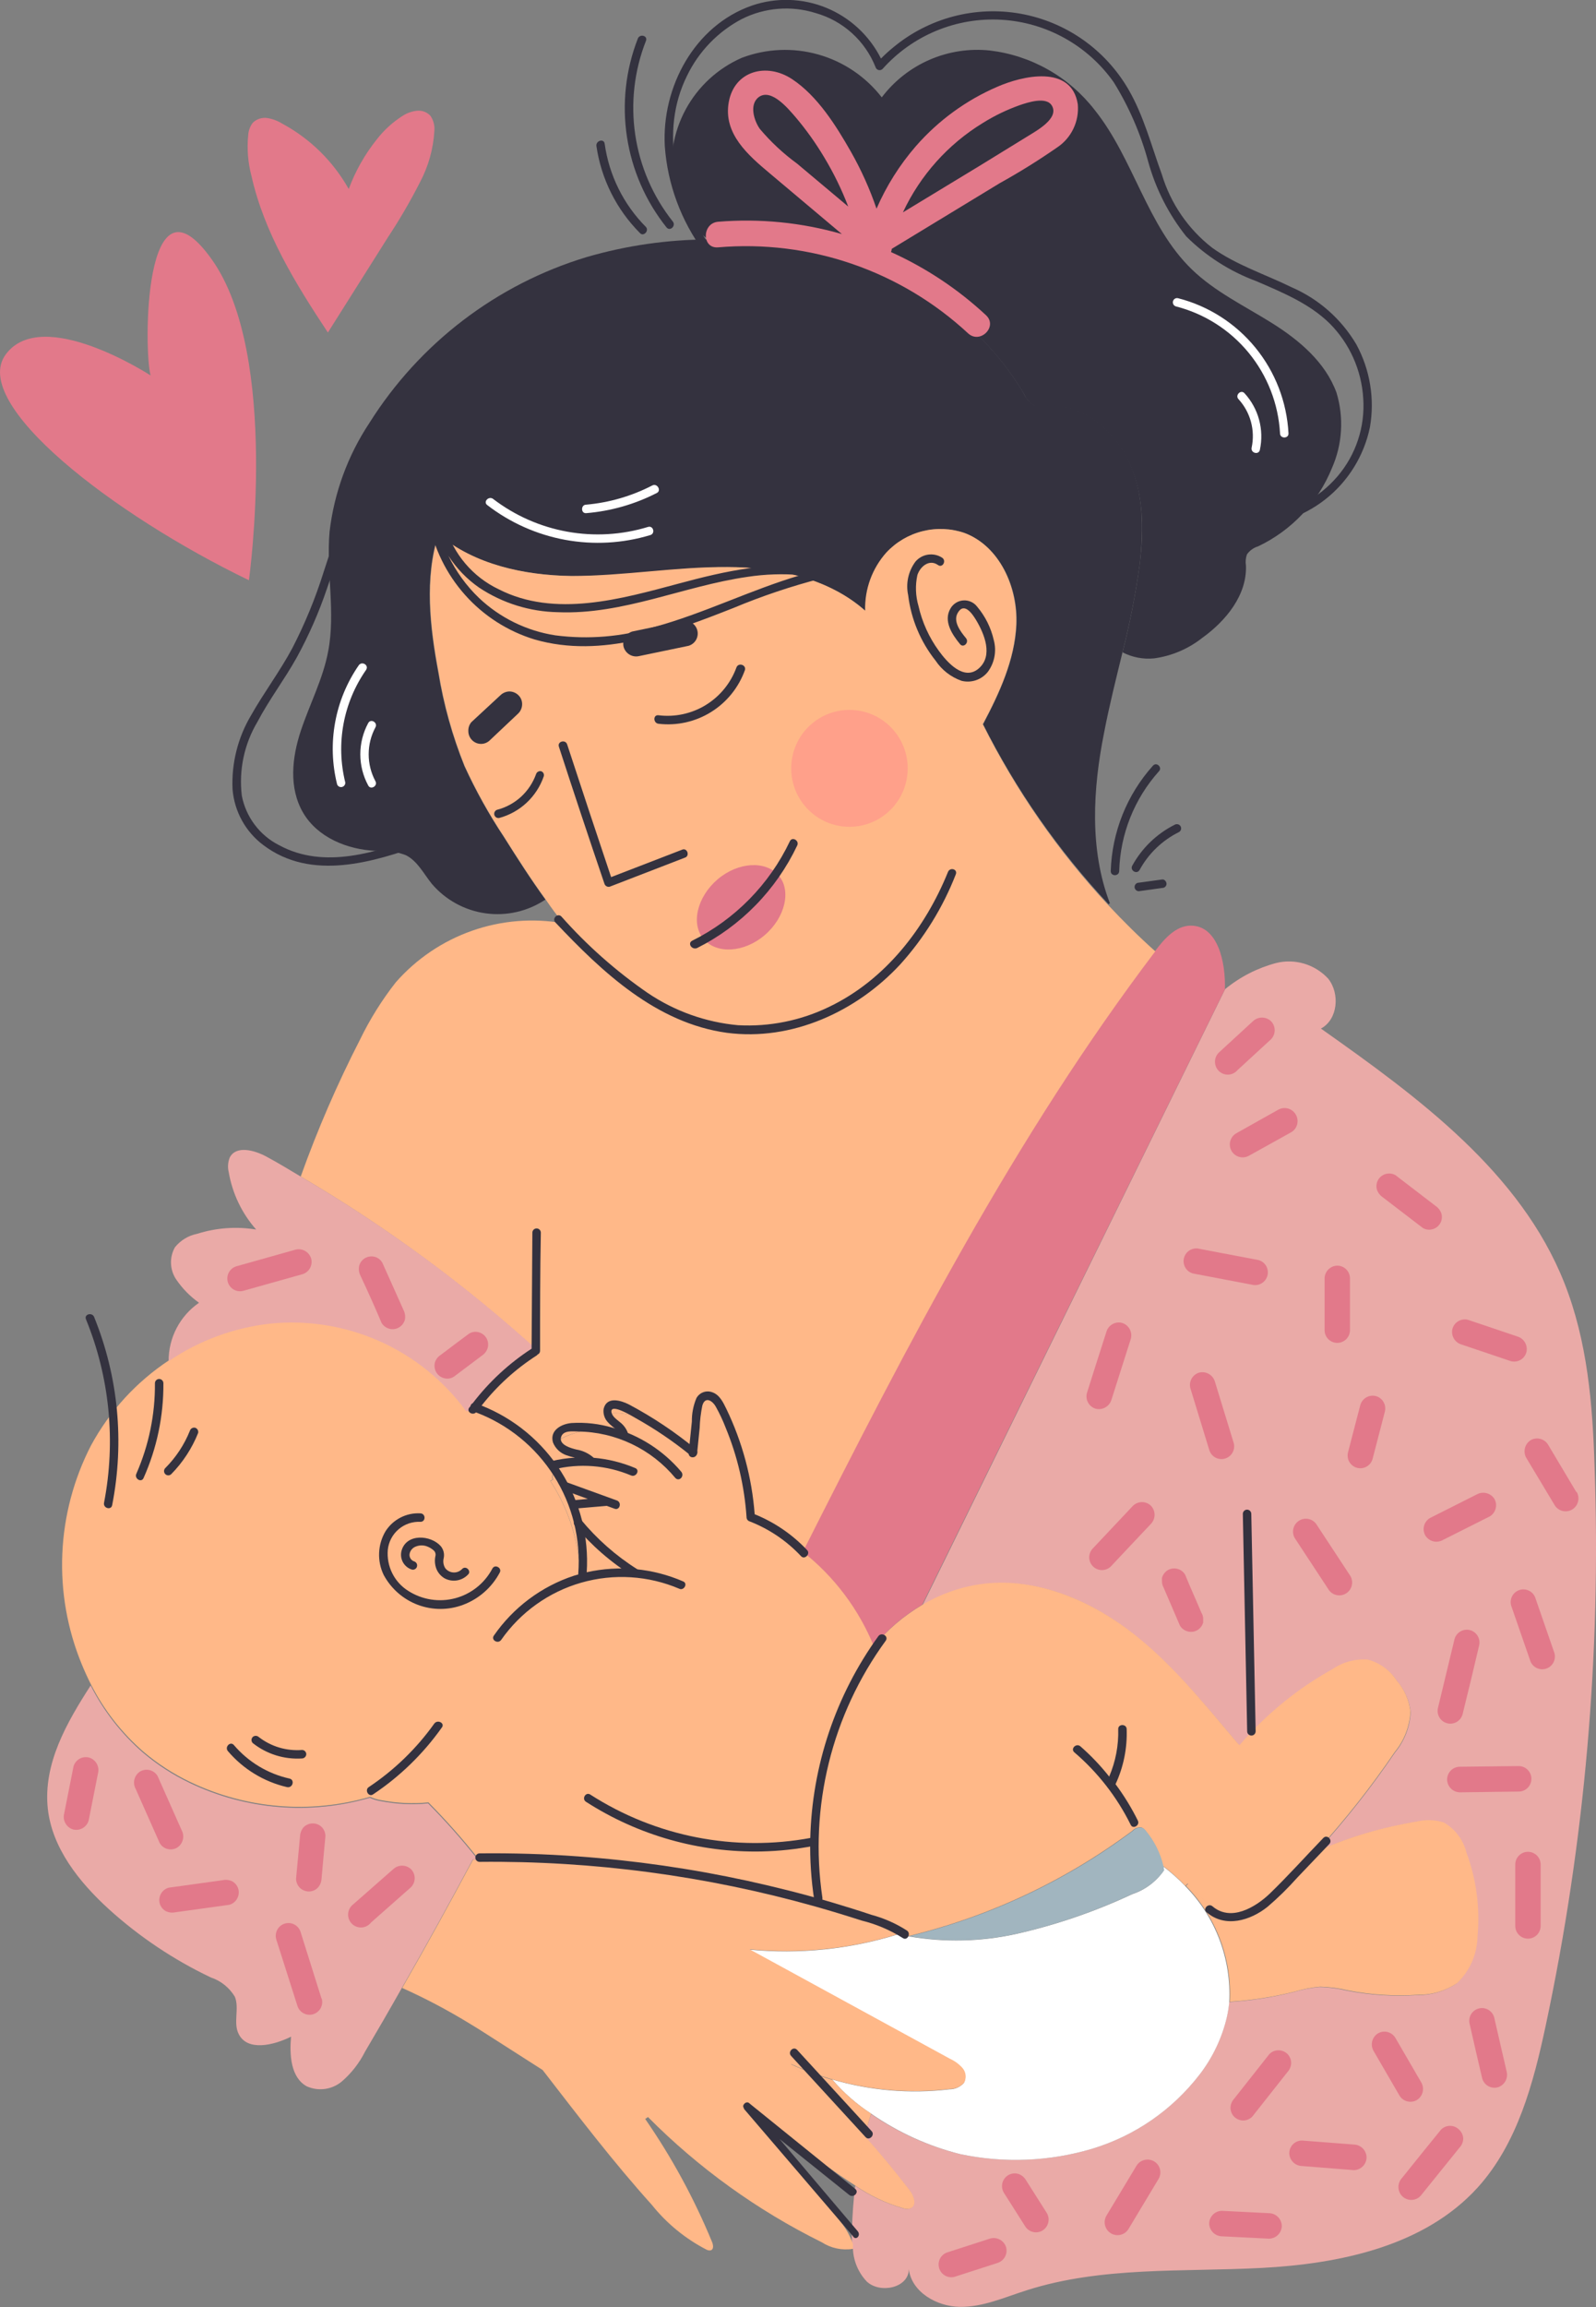 <?xml version="1.0" encoding="UTF-8"?> <svg xmlns="http://www.w3.org/2000/svg" width="117" height="169" viewBox="0 0 117 169" fill="none"><rect x="0" y="0" width="117" height="169" fill="#808080" stroke="none"/> <g clip-path="url(#clip0_225_575)"> <path d="M116.894 107.418C117.385 121.16 116.184 134.911 113.318 148.358C112.411 152.608 111.244 157.013 108.329 160.239C104.435 164.529 98.254 165.831 92.473 166.134C86.693 166.437 80.765 166.011 75.262 167.772C73.629 168.288 72.053 169.008 70.363 168.984C68.673 168.959 66.828 167.903 66.624 166.224C66.624 167.583 64.542 168.05 63.546 167.133C62.914 166.469 62.551 165.594 62.525 164.677C62.525 164.57 62.525 164.456 62.46 164.357C62.44 164.003 62.44 163.647 62.46 163.293C62.485 162.231 62.564 161.17 62.697 160.116C63.759 160.844 64.93 161.397 66.167 161.754C66.358 161.829 66.571 161.829 66.763 161.754C67.212 161.516 66.959 160.828 66.648 160.427C65.609 159.073 64.52 157.763 63.383 156.497C63.529 155.94 63.685 155.383 63.864 154.859C65.848 156.225 68.06 157.221 70.396 157.799C73.596 158.473 76.912 158.337 80.047 157.406C83.182 156.46 85.943 154.553 87.942 151.953C88.883 150.729 89.556 149.32 89.918 147.818C90.008 147.435 90.071 147.047 90.106 146.655C91.722 146.554 93.327 146.305 94.898 145.91C95.496 145.727 96.112 145.609 96.735 145.558C97.423 145.574 98.108 145.665 98.776 145.828C100.476 146.155 102.21 146.262 103.937 146.147C104.949 146.157 105.94 145.857 106.778 145.288C107.236 144.847 107.603 144.32 107.858 143.737C108.113 143.154 108.251 142.526 108.264 141.89C108.461 139.794 108.182 137.68 107.447 135.708C107.334 135.255 107.131 134.829 106.85 134.457C106.57 134.084 106.218 133.771 105.814 133.538C105.161 133.328 104.463 133.305 103.798 133.472C101.304 133.881 98.871 134.602 96.556 135.618C98.63 133.341 100.54 130.92 102.271 128.371C102.956 127.539 103.357 126.509 103.414 125.432C103.324 124.594 102.979 123.805 102.426 123.172C101.931 122.399 101.164 121.841 100.279 121.608C99.368 121.545 98.462 121.79 97.707 122.304C95.123 123.739 92.814 125.624 90.889 127.872C90.817 127.808 90.749 127.739 90.685 127.667C88.187 124.719 85.737 121.673 82.643 119.364C79.549 117.055 75.687 115.516 71.866 116.089C70.365 116.311 68.923 116.826 67.62 117.604L89.812 72.456C90.904 71.563 92.173 70.912 93.535 70.548C94.216 70.376 94.931 70.391 95.605 70.591C96.278 70.791 96.886 71.169 97.364 71.686C98.246 72.783 98.074 74.691 96.833 75.346C103.969 80.381 111.464 85.859 114.681 93.982C116.371 98.256 116.755 102.857 116.894 107.418Z" fill="#EAAAA7"></path> <path d="M107.496 135.683C108.231 137.655 108.51 139.769 108.313 141.865C108.3 142.502 108.162 143.129 107.907 143.713C107.652 144.296 107.285 144.823 106.827 145.263C105.989 145.833 104.998 146.132 103.985 146.123C102.259 146.238 100.525 146.13 98.825 145.803C98.157 145.64 97.472 145.55 96.784 145.533C96.161 145.585 95.545 145.703 94.947 145.885C93.376 146.28 91.771 146.53 90.154 146.63C90.235 145.07 89.99 143.51 89.436 142.05C88.882 140.589 88.031 139.26 86.938 138.148L87.117 137.984C87.621 138.609 88.209 139.16 88.865 139.622C89.254 139.896 89.697 140.085 90.164 140.175C90.631 140.266 91.112 140.255 91.575 140.146C92.292 139.873 92.933 139.432 93.445 138.86C94.534 137.812 95.581 136.72 96.588 135.585C98.904 134.569 101.337 133.849 103.83 133.44C104.496 133.272 105.194 133.295 105.847 133.505C106.254 133.738 106.61 134.051 106.893 134.425C107.177 134.8 107.382 135.227 107.496 135.683Z" fill="#FFB888"></path> <path d="M59.757 133.169C59.795 132.213 59.883 131.259 60.019 130.312C60.417 126.998 61.654 123.841 63.611 121.141C63.75 120.953 63.889 120.781 64.036 120.609C65.041 119.395 66.248 118.365 67.604 117.563C68.907 116.785 70.349 116.27 71.849 116.048C75.67 115.5 79.54 117.039 82.627 119.323C85.713 121.608 88.171 124.678 90.669 127.626C90.733 127.698 90.801 127.767 90.873 127.831C92.798 125.584 95.106 123.698 97.691 122.263C98.446 121.749 99.352 121.504 100.262 121.567C101.148 121.8 101.914 122.358 102.41 123.131C102.963 123.764 103.308 124.553 103.398 125.391C103.34 126.468 102.94 127.498 102.255 128.33C100.523 130.879 98.614 133.3 96.539 135.577C95.538 136.701 94.49 137.793 93.396 138.852C92.884 139.424 92.243 139.865 91.526 140.137C91.063 140.247 90.582 140.257 90.115 140.167C89.647 140.077 89.205 139.888 88.816 139.613C88.16 139.151 87.572 138.6 87.068 137.976L86.889 138.139C86.384 137.611 85.838 137.123 85.256 136.682C85.034 135.734 84.595 134.851 83.974 134.103C83.901 134 83.802 133.918 83.688 133.865C83.567 133.846 83.444 133.857 83.329 133.897C83.213 133.937 83.11 134.005 83.027 134.095C78.134 137.751 72.555 140.378 66.624 141.816L65.905 141.66C66.036 141.603 66.175 141.513 66.159 141.382C66.142 141.251 65.987 141.177 65.865 141.128C63.889 140.473 61.905 139.875 59.896 139.351C59.716 137.296 59.669 135.231 59.757 133.169Z" fill="#FFB888"></path> <path d="M97.976 28.764C98.529 30.587 98.41 32.549 97.641 34.291C96.614 36.813 94.683 38.857 92.228 40.023C91.898 40.121 91.61 40.329 91.412 40.612C91.318 40.875 91.293 41.156 91.338 41.431C91.42 43.593 89.869 45.484 88.121 46.737C87.103 47.537 85.892 48.051 84.611 48.227C83.811 48.308 83.006 48.154 82.292 47.785C82.829 45.665 83.248 43.516 83.549 41.349C83.859 38.795 83.851 36.109 82.733 33.784C81.614 31.458 79.312 29.575 76.748 29.747C76.46 29.809 76.162 29.809 75.874 29.747C75.508 29.544 75.221 29.224 75.058 28.838C72.737 24.983 69.283 21.943 65.171 20.134C61.086 18.344 56.662 17.464 52.205 17.555H51.968C51.28 17.105 50.692 16.516 50.241 15.827C49.79 15.138 49.486 14.364 49.347 13.551C49.028 11.657 49.351 9.71 50.264 8.021C51.177 6.332 52.628 4.999 54.385 4.233C56.179 3.555 58.142 3.471 59.987 3.993C61.832 4.514 63.463 5.614 64.64 7.132C65.557 5.924 66.769 4.973 68.159 4.372C69.549 3.771 71.071 3.54 72.576 3.701C74.077 3.881 75.528 4.358 76.844 5.105C78.16 5.851 79.315 6.852 80.243 8.049C83.108 11.619 84.08 16.556 87.37 19.733C89.06 21.371 91.24 22.41 93.241 23.663C95.241 24.916 97.16 26.529 97.976 28.764Z" fill="#34323F"></path> <path d="M63.864 154.835C62.797 154.141 61.834 153.297 61.007 152.329C63.795 153.148 66.719 153.393 69.604 153.05C69.802 153.052 69.999 153.011 70.181 152.93C70.362 152.85 70.525 152.732 70.657 152.583C70.747 152.413 70.783 152.219 70.761 152.028C70.739 151.837 70.66 151.656 70.535 151.511C70.279 151.226 69.968 150.997 69.62 150.839L54.924 142.815C58.601 143.173 62.312 142.792 65.84 141.693H65.913L66.632 141.849C69.24 142.3 71.91 142.239 74.495 141.669C77.427 141.007 80.279 140.03 83.002 138.754C83.944 138.445 84.758 137.835 85.321 137.018C85.321 136.92 85.321 136.813 85.264 136.715C85.846 137.156 86.392 137.644 86.897 138.172C87.991 139.285 88.841 140.614 89.395 142.074C89.949 143.535 90.194 145.095 90.114 146.655C90.079 147.047 90.016 147.435 89.926 147.818C89.564 149.32 88.891 150.729 87.95 151.953C85.951 154.553 83.19 156.461 80.055 157.406C76.92 158.338 73.604 158.473 70.404 157.799C68.064 157.214 65.848 156.21 63.864 154.835Z" fill="white"></path> <path d="M84.692 69.647C85.354 68.771 86.195 67.813 87.289 67.805C89.281 67.805 89.861 70.482 89.795 72.48L67.604 117.555C66.248 118.357 65.041 119.387 64.036 120.601C62.927 117.88 61.136 115.494 58.835 113.674C66.518 98.452 74.397 83.223 84.692 69.647Z" fill="#E2798A"></path> <path d="M85.288 136.69C85.288 136.789 85.329 136.895 85.346 136.993C84.782 137.81 83.968 138.42 83.027 138.729C80.304 140.008 77.452 140.988 74.519 141.652C71.935 142.223 69.264 142.284 66.656 141.832C72.587 140.394 78.167 137.768 83.059 134.111C83.142 134.021 83.246 133.953 83.361 133.913C83.477 133.873 83.6 133.863 83.721 133.882C83.835 133.934 83.934 134.016 84.007 134.119C84.626 134.865 85.065 135.745 85.288 136.69Z" fill="#A1B5BF"></path> <path d="M32.128 39.139C31.099 42.348 31.499 45.91 32.128 49.259C32.509 51.608 33.15 53.906 34.039 56.112C34.865 57.916 35.832 59.651 36.929 61.303C37.909 62.859 38.905 64.415 39.983 65.897C38.694 66.759 37.135 67.117 35.6 66.904C34.066 66.692 32.662 65.923 31.654 64.742C31.05 63.989 30.593 63.056 29.736 62.638C29.034 62.378 28.285 62.272 27.54 62.327C25.449 62.237 23.269 61.336 22.216 59.527C21.163 57.717 21.4 55.498 22.053 53.533C22.706 51.568 23.686 49.718 24.061 47.695C24.608 44.837 23.906 41.865 24.159 38.959C24.492 36.11 25.491 33.38 27.074 30.992C30.748 25.145 36.405 20.827 43.003 18.832C45.922 17.983 48.945 17.548 51.985 17.539H52.221C56.678 17.448 61.102 18.328 65.187 20.118C69.284 21.926 72.725 24.956 75.042 28.797C75.204 29.183 75.492 29.504 75.858 29.706C76.146 29.768 76.444 29.768 76.732 29.706C79.287 29.534 81.631 31.409 82.741 33.734C83.851 36.06 83.835 38.746 83.557 41.3C83.257 43.467 82.837 45.615 82.3 47.736C81.818 49.709 81.32 51.683 80.937 53.681C80.12 57.775 79.851 62.221 81.361 66.159L81.271 66.241C77.593 62.309 74.494 57.87 72.07 53.058C73.278 50.757 74.388 48.35 74.519 45.771C74.642 43.02 73.294 40.039 70.722 39.048C69.734 38.711 68.669 38.665 67.656 38.918C66.642 39.17 65.723 39.711 65.007 40.473C63.959 41.644 63.401 43.175 63.448 44.747C60.77 42.373 56.916 41.562 53.34 41.546C49.511 41.546 45.698 42.242 41.909 42.201C38.374 42.144 34.741 41.349 32.128 39.139Z" fill="#34323F"></path> <path d="M40.007 65.897C38.929 64.415 37.933 62.859 36.953 61.303C35.856 59.651 34.89 57.916 34.063 56.112C33.174 53.906 32.534 51.607 32.153 49.259C31.524 45.91 31.124 42.348 32.153 39.139C34.765 41.349 38.415 42.144 41.885 42.193C45.714 42.193 49.527 41.513 53.315 41.538C56.932 41.538 60.745 42.356 63.423 44.739C63.376 43.166 63.935 41.636 64.983 40.465C65.698 39.702 66.618 39.162 67.631 38.91C68.645 38.657 69.71 38.702 70.698 39.04C73.27 39.998 74.617 43.011 74.495 45.763C74.38 48.342 73.27 50.749 72.045 53.05C74.467 57.895 77.572 62.365 81.263 66.323C82.357 67.494 83.5 68.624 84.692 69.688C74.397 83.264 66.518 98.493 58.835 113.723C57.652 112.757 56.341 111.961 54.94 111.357H54.81C54.826 110.681 54.735 110.006 54.54 109.359L53.724 106.215C53.485 104.947 53.041 103.727 52.409 102.604C52.254 102.35 52.001 102.088 51.715 102.153C51.429 102.219 51.364 102.497 51.299 102.735C50.925 103.974 50.708 105.256 50.654 106.55C49.547 105.356 48.185 104.429 46.669 103.84C46.044 103.554 45.35 103.451 44.669 103.545C44.625 103.55 44.583 103.564 44.545 103.587C44.507 103.609 44.474 103.64 44.449 103.676C44.391 103.766 44.449 103.889 44.506 103.979C44.774 104.412 45.134 104.781 45.559 105.06C44.804 104.798 44.003 104.699 43.208 104.771C42.412 104.843 41.641 105.084 40.946 105.478C40.84 105.535 40.725 105.625 40.742 105.74C40.758 105.854 40.856 105.92 40.954 105.969L42.922 106.911C42.077 106.929 41.267 107.255 40.644 107.828C40.544 107.925 40.483 108.056 40.472 108.196C40.471 108.257 40.488 108.317 40.521 108.368L40.309 108.499C40.072 108.081 39.803 107.68 39.542 107.271C38.897 106.245 38.101 105.323 37.182 104.536C36.445 103.925 35.561 103.518 34.618 103.357C35.853 101.524 37.541 100.043 39.517 99.058C34.156 94.169 28.3 89.855 22.045 86.187C23.274 82.749 24.728 79.395 26.396 76.148C27.118 74.661 27.997 73.255 29.017 71.956C30.524 70.239 32.446 68.94 34.598 68.183C36.749 67.426 39.059 67.237 41.305 67.633C40.824 67.06 40.407 66.487 40.007 65.897Z" fill="#FFB888"></path> <path d="M59.929 139.359C61.937 139.884 63.921 140.481 65.897 141.136C66.02 141.185 66.175 141.251 66.191 141.39C66.207 141.529 66.069 141.611 65.938 141.668H65.865C62.337 142.767 58.625 143.148 54.948 142.79L69.645 150.814C69.993 150.972 70.304 151.201 70.559 151.486C70.685 151.632 70.764 151.812 70.785 152.003C70.807 152.195 70.771 152.388 70.682 152.559C70.549 152.707 70.387 152.825 70.205 152.906C70.024 152.986 69.827 153.027 69.628 153.025C65.647 153.501 61.612 152.863 57.969 151.183C59.899 152.824 61.718 154.591 63.415 156.472C63.117 157.677 62.896 158.899 62.754 160.132C62.362 159.887 61.995 159.633 61.627 159.387C59.341 157.821 57.139 156.153 55.022 154.384L54.818 154.581C57.285 157.141 59.564 159.877 61.635 162.769C62.028 163.258 62.332 163.812 62.533 164.407C62.525 164.516 62.525 164.625 62.533 164.734C61.735 164.863 60.918 164.691 60.239 164.251C55.519 161.918 51.215 158.82 47.502 155.08L47.298 155.22C49.248 158.037 50.89 161.057 52.197 164.226C52.287 164.439 52.336 164.759 52.115 164.84C52.004 164.864 51.888 164.846 51.789 164.791C50.241 163.992 48.878 162.877 47.788 161.516C44.947 158.364 42.358 154.966 39.778 151.633L36.243 149.373C35.606 148.964 34.969 148.555 34.324 148.17C32.766 147.22 31.148 146.369 29.483 145.623C31.271 142.512 32.993 139.376 34.684 136.215C34.79 136.215 34.888 136.215 34.994 136.215C43.407 136.156 51.792 137.213 59.929 139.359Z" fill="#FFB888"></path> <path d="M66.673 160.427C66.983 160.828 67.236 161.516 66.787 161.754C66.596 161.829 66.383 161.829 66.191 161.754C64.955 161.397 63.783 160.844 62.721 160.116C62.863 158.883 63.084 157.661 63.383 156.456C64.542 157.755 65.639 159.079 66.673 160.427Z" fill="#FFB888"></path> <path d="M42.554 115.516C43.879 115.23 45.234 115.115 46.588 115.172C44.842 114.164 43.342 112.78 42.195 111.119C42.081 110.947 41.958 110.718 42.056 110.538C42.154 110.358 42.399 110.325 42.603 110.317L44.089 110.259L40.987 108.72C40.811 108.648 40.661 108.525 40.554 108.368C40.521 108.317 40.504 108.257 40.505 108.196C40.515 108.056 40.576 107.925 40.676 107.828C41.3 107.255 42.109 106.929 42.954 106.91L40.987 105.969C40.889 105.92 40.774 105.854 40.774 105.74C40.774 105.625 40.872 105.535 40.978 105.478C41.674 105.084 42.445 104.843 43.24 104.771C44.036 104.699 44.837 104.798 45.592 105.06C45.167 104.783 44.808 104.417 44.538 103.987C44.481 103.897 44.424 103.774 44.481 103.684C44.507 103.648 44.539 103.618 44.577 103.595C44.615 103.572 44.658 103.558 44.702 103.553C45.383 103.459 46.077 103.562 46.702 103.848C48.218 104.437 49.58 105.364 50.686 106.558C50.741 105.264 50.958 103.983 51.331 102.743C51.397 102.505 51.511 102.227 51.748 102.161C51.984 102.096 52.287 102.358 52.442 102.612C53.074 103.735 53.518 104.955 53.756 106.223L54.573 109.367C54.767 110.014 54.858 110.689 54.842 111.365H54.973C56.371 111.954 57.682 112.733 58.867 113.682C61.168 115.502 62.96 117.888 64.068 120.609C63.921 120.781 63.782 120.953 63.644 121.141C61.686 123.841 60.45 126.998 60.051 130.312C59.915 131.259 59.828 132.213 59.79 133.169C59.712 135.234 59.77 137.302 59.961 139.359C51.817 137.211 43.424 136.153 35.002 136.215V136.076C33.879 134.663 32.679 133.313 31.41 132.031C30.254 132.145 29.088 132.09 27.948 131.867C27.665 131.825 27.39 131.742 27.131 131.622C22.755 132.891 18.066 132.506 13.953 130.541C12.71 129.95 11.549 129.198 10.5 128.306C8.919 126.931 7.619 125.263 6.67 123.393C6.426 122.91 6.197 122.41 5.993 121.911C4.937 119.351 4.451 116.591 4.568 113.824C4.685 111.056 5.402 108.348 6.67 105.887C8.035 103.368 9.998 101.225 12.386 99.648C14.603 98.139 17.153 97.195 19.816 96.897C22.561 96.616 25.333 97.061 27.855 98.185C30.377 99.31 32.562 101.075 34.194 103.308C34.365 103.296 34.537 103.296 34.708 103.308C35.651 103.469 36.535 103.876 37.272 104.487C38.174 105.291 38.95 106.226 39.574 107.263C39.836 107.656 40.105 108.081 40.342 108.491C41.697 110.564 42.457 112.972 42.538 115.451L42.554 115.516Z" fill="#FFB888"></path> <path d="M63.864 154.835C63.684 155.383 63.529 155.94 63.382 156.472C61.695 154.6 59.887 152.841 57.969 151.208C58.957 151.667 59.977 152.05 61.023 152.354C61.847 153.312 62.804 154.147 63.864 154.835Z" fill="#FFB888"></path> <path d="M46.588 115.172C45.234 115.115 43.879 115.23 42.554 115.516V115.442C42.47 112.97 41.711 110.568 40.358 108.499L40.57 108.368C40.677 108.525 40.828 108.648 41.003 108.72L44.106 110.259L42.62 110.317C42.416 110.317 42.171 110.317 42.073 110.538C41.975 110.759 42.073 110.947 42.211 111.119C43.353 112.778 44.848 114.162 46.588 115.172Z" fill="#FFB888"></path> <path d="M22.045 86.187C28.324 89.856 34.202 94.176 39.582 99.075C37.607 100.059 35.919 101.54 34.684 103.373C34.512 103.361 34.34 103.361 34.169 103.373C32.537 101.141 30.352 99.375 27.83 98.251C25.308 97.126 22.537 96.682 19.791 96.962C17.129 97.261 14.579 98.205 12.361 99.713C12.355 98.871 12.556 98.04 12.944 97.294C13.333 96.547 13.898 95.908 14.59 95.431C13.923 94.958 13.348 94.367 12.892 93.687C12.67 93.342 12.547 92.943 12.535 92.533C12.524 92.123 12.625 91.718 12.827 91.362C13.24 90.853 13.818 90.505 14.46 90.379C15.855 89.937 17.335 89.831 18.779 90.068C17.734 88.885 17.038 87.433 16.77 85.876C16.679 85.514 16.705 85.133 16.844 84.787C17.309 83.894 18.64 84.246 19.522 84.721C20.404 85.196 21.228 85.695 22.045 86.187Z" fill="#EAAAA7"></path> <path d="M34.659 136.215C32.969 139.376 31.246 142.512 29.458 145.623C28.576 147.187 27.67 148.751 26.756 150.299C26.339 151.125 25.765 151.863 25.066 152.468C24.713 152.766 24.284 152.957 23.827 153.021C23.371 153.085 22.906 153.018 22.486 152.829C21.31 152.182 21.22 150.536 21.334 149.193C20.052 149.832 18.134 150.282 17.497 148.997C17.081 148.178 17.562 147.122 17.219 146.27C16.818 145.603 16.193 145.1 15.456 144.854C12.73 143.559 10.207 141.87 7.969 139.843C5.797 137.861 3.813 135.372 3.503 132.473C3.16 129.198 4.883 126.201 6.646 123.467C7.595 125.337 8.895 127.005 10.475 128.379C11.525 129.272 12.686 130.023 13.929 130.615C18.042 132.58 22.73 132.964 27.107 131.695C27.366 131.816 27.641 131.899 27.923 131.941C29.063 132.163 30.229 132.218 31.385 132.105C32.655 133.387 33.854 134.737 34.977 136.15V136.289C34.863 136.207 34.765 136.215 34.659 136.215Z" fill="#EAAAA7"></path> <path d="M69.498 63.866C67.816 68.018 64.885 71.784 60.794 73.749C58.715 74.76 56.414 75.225 54.107 75.1C51.734 74.884 49.454 74.07 47.478 72.734C45.154 71.133 43.032 69.255 41.158 67.141C40.881 66.847 40.44 67.289 40.717 67.575C44.155 71.219 48.114 74.945 53.291 75.657C58.051 76.279 62.778 74.109 65.987 70.654C67.737 68.719 69.121 66.48 70.069 64.046C70.216 63.67 69.653 63.506 69.498 63.866Z" fill="#34323F"></path> <path d="M50.082 115.844C47.855 114.877 45.38 114.642 43.012 115.172C43.178 112.582 42.522 110.005 41.137 107.811C39.753 105.618 37.711 103.921 35.304 102.964C36.435 101.524 37.798 100.284 39.337 99.296C39.368 99.278 39.393 99.252 39.411 99.222C39.465 99.201 39.511 99.163 39.543 99.115C39.575 99.067 39.591 99.01 39.591 98.952C39.591 96.07 39.591 93.22 39.648 90.297C39.648 90.215 39.615 90.135 39.557 90.077C39.499 90.019 39.42 89.986 39.337 89.986C39.255 89.986 39.176 90.019 39.118 90.077C39.06 90.135 39.027 90.215 39.027 90.297L38.97 98.796C37.316 99.869 35.858 101.217 34.659 102.784C34.615 102.804 34.576 102.835 34.546 102.873C34.517 102.912 34.496 102.957 34.488 103.005C34.462 103.044 34.432 103.08 34.398 103.111C34.177 103.422 34.643 103.709 34.896 103.463C37.253 104.353 39.258 105.986 40.609 108.117C41.961 110.248 42.586 112.761 42.391 115.279C42.387 115.297 42.387 115.317 42.391 115.336L42.073 115.426C39.692 116.209 37.631 117.75 36.202 119.815C35.974 120.142 36.513 120.453 36.741 120.126C38.162 118.096 40.234 116.616 42.612 115.935C44.99 115.254 47.529 115.413 49.805 116.384C50.131 116.54 50.45 115.999 50.082 115.844Z" fill="#34323F"></path> <path d="M36.096 114.902C35.816 115.433 35.43 115.901 34.961 116.275C34.492 116.649 33.951 116.922 33.372 117.076C32.793 117.23 32.188 117.261 31.596 117.169C31.004 117.077 30.437 116.862 29.932 116.54C29.428 116.226 29.021 115.778 28.756 115.246C28.491 114.714 28.378 114.119 28.429 113.526C28.491 112.943 28.774 112.406 29.219 112.025C29.664 111.644 30.238 111.449 30.822 111.479C31.222 111.479 31.222 110.882 30.822 110.857C30.316 110.828 29.812 110.934 29.361 111.166C28.91 111.398 28.529 111.746 28.258 112.175C27.975 112.655 27.814 113.198 27.792 113.756C27.769 114.313 27.884 114.867 28.127 115.369C28.671 116.379 29.561 117.158 30.633 117.56C31.705 117.962 32.886 117.96 33.957 117.555C35.106 117.122 36.059 116.284 36.635 115.197C36.823 114.861 36.284 114.55 36.096 114.902Z" fill="#34323F"></path> <path d="M33.867 114.943C33.786 115.026 33.688 115.091 33.58 115.133C33.472 115.176 33.356 115.194 33.24 115.188C33.124 115.182 33.011 115.151 32.908 115.097C32.805 115.044 32.714 114.969 32.642 114.877C32.574 114.768 32.528 114.645 32.508 114.517C32.489 114.389 32.495 114.258 32.528 114.132C32.56 113.979 32.557 113.821 32.519 113.669C32.48 113.517 32.408 113.376 32.308 113.256C31.573 112.437 29.809 112.315 29.442 113.576C29.36 113.861 29.393 114.167 29.533 114.429C29.674 114.691 29.91 114.887 30.193 114.976C30.271 114.996 30.354 114.984 30.424 114.944C30.494 114.904 30.545 114.838 30.567 114.76C30.59 114.682 30.581 114.599 30.543 114.528C30.505 114.457 30.441 114.403 30.364 114.378C30.256 114.343 30.163 114.272 30.101 114.177C30.038 114.081 30.011 113.967 30.022 113.854C30.039 113.73 30.089 113.614 30.167 113.516C30.244 113.418 30.346 113.342 30.462 113.297C30.603 113.237 30.755 113.205 30.907 113.205C31.061 113.205 31.212 113.237 31.352 113.297C31.507 113.361 31.651 113.449 31.777 113.559C31.841 113.611 31.889 113.681 31.913 113.759C31.938 113.838 31.939 113.922 31.916 114.001C31.849 114.323 31.881 114.656 32.006 114.959C32.128 115.239 32.337 115.471 32.602 115.623C32.878 115.768 33.194 115.82 33.501 115.77C33.809 115.719 34.092 115.57 34.308 115.344C34.586 115.099 34.153 114.632 33.867 114.943Z" fill="#34323F"></path> <path d="M6.899 96.471C6.752 96.111 6.148 96.266 6.303 96.643C8.041 100.899 8.5 105.572 7.626 110.087C7.552 110.48 8.148 110.652 8.222 110.259C9.133 105.632 8.673 100.839 6.899 96.471Z" fill="#34323F"></path> <path d="M11.357 101.326C11.377 103.609 10.912 105.87 9.994 107.959C9.83 108.319 10.369 108.638 10.524 108.27C11.501 106.087 11.996 103.719 11.978 101.326C11.978 101.285 11.97 101.245 11.954 101.207C11.938 101.169 11.916 101.135 11.887 101.106C11.858 101.077 11.824 101.054 11.786 101.039C11.748 101.023 11.708 101.015 11.667 101.015C11.627 101.015 11.586 101.023 11.549 101.039C11.511 101.054 11.477 101.077 11.448 101.106C11.419 101.135 11.396 101.169 11.381 101.207C11.365 101.245 11.357 101.285 11.357 101.326Z" fill="#34323F"></path> <path d="M14.305 104.585C14.225 104.567 14.141 104.58 14.07 104.621C13.999 104.662 13.945 104.728 13.921 104.806C13.509 105.83 12.896 106.761 12.117 107.541C12.058 107.6 12.025 107.679 12.025 107.762C12.025 107.845 12.058 107.925 12.117 107.983C12.175 108.042 12.254 108.075 12.337 108.075C12.42 108.075 12.499 108.042 12.557 107.983C13.406 107.119 14.074 106.095 14.525 104.97C14.543 104.89 14.531 104.806 14.49 104.734C14.449 104.663 14.383 104.61 14.305 104.585Z" fill="#34323F"></path> <path d="M31.842 126.251C30.536 128.084 28.906 129.663 27.033 130.91C26.707 131.131 27.033 131.671 27.352 131.442C29.308 130.139 31.01 128.488 32.373 126.57C32.659 126.242 32.095 125.931 31.842 126.251Z" fill="#34323F"></path> <path d="M21.228 130.287C19.637 129.935 18.204 129.073 17.146 127.831C16.885 127.528 16.452 127.97 16.705 128.273C17.829 129.593 19.346 130.518 21.032 130.91C21.465 131.008 21.628 130.377 21.228 130.287Z" fill="#34323F"></path> <path d="M22.143 128.191C21.003 128.28 19.871 127.942 18.967 127.241C18.906 127.186 18.828 127.155 18.746 127.155C18.665 127.155 18.586 127.186 18.526 127.241C18.469 127.301 18.437 127.38 18.437 127.462C18.437 127.545 18.469 127.624 18.526 127.683C19.551 128.495 20.839 128.897 22.143 128.813C22.224 128.809 22.3 128.775 22.358 128.718C22.415 128.66 22.449 128.583 22.453 128.502C22.453 128.42 22.42 128.341 22.362 128.282C22.304 128.224 22.225 128.191 22.143 128.191Z" fill="#34323F"></path> <path d="M59.463 134.627C53.861 135.673 48.072 134.54 43.273 131.458C42.938 131.237 42.62 131.777 42.963 131.99C46.798 134.454 51.276 135.719 55.83 135.626C57.099 135.598 58.364 135.464 59.61 135.225C60.019 135.151 59.855 134.553 59.463 134.627Z" fill="#34323F"></path> <path d="M59.161 113.543C58.085 112.403 56.776 111.509 55.324 110.923C55.121 108.244 54.417 105.628 53.25 103.21C53.013 102.726 52.752 102.161 52.197 101.981C51.986 101.907 51.755 101.909 51.546 101.989C51.337 102.068 51.163 102.219 51.054 102.415C50.825 102.959 50.711 103.545 50.719 104.135C50.637 104.913 50.564 105.682 50.482 106.452C50.482 106.853 51.062 106.853 51.103 106.452L51.291 104.601C51.309 104.051 51.375 103.503 51.487 102.964C51.682 102.276 52.213 102.579 52.474 103.046C52.753 103.544 52.996 104.061 53.201 104.593C54.062 106.679 54.578 108.891 54.728 111.144C54.729 111.212 54.751 111.278 54.792 111.333C54.834 111.388 54.891 111.427 54.956 111.447C56.389 112.004 57.678 112.877 58.729 114.001C58.998 114.28 59.439 113.813 59.161 113.543Z" fill="#34323F"></path> <path d="M49.943 107.811C48.625 106.253 46.87 105.129 44.906 104.585C43.935 104.296 42.92 104.179 41.909 104.241C41.175 104.299 40.276 104.765 40.538 105.666C40.627 105.887 40.763 106.085 40.936 106.248C41.11 106.41 41.316 106.533 41.542 106.608C41.74 106.677 41.941 106.735 42.146 106.779C41.568 106.811 40.994 106.896 40.431 107.033C40.351 107.055 40.283 107.108 40.242 107.18C40.2 107.252 40.189 107.338 40.211 107.418C40.233 107.498 40.285 107.567 40.357 107.608C40.429 107.65 40.515 107.661 40.595 107.639C42.482 107.173 44.469 107.328 46.261 108.081C46.62 108.237 46.939 107.697 46.571 107.541C45.602 107.132 44.574 106.878 43.526 106.788C43.167 106.469 42.725 106.259 42.252 106.182C41.885 106.092 40.987 105.854 41.126 105.297C41.264 104.741 42.007 104.863 42.367 104.863C43.732 104.877 45.079 105.189 46.313 105.778C47.546 106.366 48.638 107.216 49.511 108.27C49.804 108.564 50.196 108.122 49.943 107.811Z" fill="#34323F"></path> <path d="M45.224 109.915L41.501 108.564C41.126 108.425 40.962 109.031 41.338 109.162L43.093 109.801L42.105 109.891C42.023 109.891 41.944 109.924 41.886 109.982C41.828 110.04 41.795 110.12 41.795 110.202C41.797 110.284 41.831 110.362 41.888 110.42C41.946 110.478 42.024 110.511 42.105 110.513L44.481 110.309L45.061 110.521C45.437 110.652 45.6 110.055 45.224 109.915Z" fill="#34323F"></path> <path d="M46.702 114.943C45.143 113.959 43.752 112.732 42.579 111.307C42.326 110.996 41.885 111.438 42.138 111.75C43.351 113.202 44.787 114.451 46.392 115.451C46.727 115.688 47.045 115.156 46.702 114.943Z" fill="#34323F"></path> <path d="M51.021 106.165C49.503 104.911 47.861 103.813 46.122 102.89C45.534 102.587 44.489 102.26 44.253 103.193C44.225 103.377 44.24 103.565 44.299 103.741C44.357 103.918 44.456 104.078 44.587 104.208C44.84 104.511 45.298 104.692 45.404 105.085C45.51 105.478 46.147 105.289 46.008 104.913C45.891 104.624 45.699 104.373 45.453 104.184C45.224 103.987 44.873 103.766 44.824 103.439C44.734 102.751 46.375 103.75 46.555 103.856C47.987 104.653 49.348 105.574 50.621 106.608C50.891 106.861 51.331 106.444 51.021 106.165Z" fill="#34323F"></path> <path d="M64.395 119.848C61.261 124.182 59.518 129.372 59.398 134.725C59.366 136.218 59.464 137.712 59.692 139.188C59.749 139.581 60.345 139.409 60.288 139.016C59.305 132.37 60.975 125.603 64.934 120.183C65.162 119.839 64.624 119.545 64.395 119.848Z" fill="#34323F"></path> <path d="M83.41 133.358C82.947 132.423 82.4 131.533 81.778 130.697C82.364 129.437 82.643 128.057 82.594 126.668C82.594 126.267 81.957 126.267 81.974 126.668C82.008 127.86 81.782 129.045 81.312 130.14C80.677 129.337 79.969 128.594 79.198 127.921C78.895 127.667 78.454 128.101 78.757 128.363C80.477 129.833 81.883 131.638 82.888 133.669C83.051 134.029 83.59 133.71 83.41 133.358Z" fill="#34323F"></path> <path d="M97.013 134.635C95.707 135.986 94.441 137.403 93.069 138.729C92.024 139.72 90.228 140.792 88.889 139.646C88.587 139.384 88.146 139.826 88.456 140.08C89.812 141.251 91.665 140.686 92.922 139.679C93.697 139.017 94.425 138.303 95.102 137.542L97.446 135.085C97.723 134.791 97.29 134.348 97.013 134.635Z" fill="#34323F"></path> <path d="M66.493 141.423C65.69 140.905 64.811 140.515 63.889 140.268C62.909 139.941 61.929 139.638 60.941 139.343C58.916 138.745 56.859 138.23 54.81 137.779C50.707 136.887 46.546 136.288 42.358 135.986C39.964 135.811 37.563 135.738 35.157 135.765C35.075 135.765 34.996 135.798 34.938 135.856C34.88 135.914 34.847 135.994 34.847 136.076C34.847 136.159 34.88 136.238 34.938 136.296C34.996 136.354 35.075 136.387 35.157 136.387C43.479 136.302 51.77 137.405 59.782 139.662C60.917 139.982 62.044 140.326 63.162 140.686C64.228 140.947 65.245 141.378 66.175 141.963C66.501 142.201 66.812 141.652 66.493 141.423Z" fill="#34323F"></path> <path d="M50.041 62.229L44.8 64.251C43.711 61.009 42.636 57.766 41.575 54.524C41.444 54.147 40.848 54.311 40.971 54.696C42.059 58.047 43.172 61.394 44.31 64.734C44.334 64.813 44.388 64.879 44.459 64.92C44.53 64.961 44.614 64.974 44.694 64.955L50.205 62.827C50.572 62.72 50.409 62.122 50.041 62.229Z" fill="#34323F"></path> <path d="M72.853 46.893C72.648 45.987 72.228 45.144 71.629 44.436C71.51 44.283 71.356 44.161 71.179 44.082C71.002 44.003 70.809 43.968 70.616 43.982C70.423 43.996 70.236 44.057 70.073 44.161C69.909 44.264 69.773 44.407 69.677 44.575C69.139 45.492 69.8 46.483 70.38 47.187C70.633 47.498 71.074 47.056 70.812 46.745C70.429 46.279 69.833 45.525 70.216 44.886C70.69 44.068 71.302 45.001 71.564 45.435C72.159 46.434 72.829 48.039 71.743 48.972C70.657 49.906 69.424 48.506 68.82 47.67C68.107 46.692 67.601 45.577 67.334 44.395C67.116 43.656 67.088 42.873 67.253 42.119C67.465 41.489 68.126 40.94 68.763 41.39C69.09 41.628 69.4 41.087 69.073 40.858C68.769 40.658 68.402 40.577 68.041 40.628C67.681 40.679 67.351 40.86 67.114 41.136C66.854 41.483 66.671 41.882 66.578 42.306C66.485 42.73 66.484 43.169 66.575 43.593C66.788 45.348 67.483 47.009 68.583 48.391C69.042 49.08 69.713 49.601 70.494 49.873C70.845 49.96 71.213 49.944 71.555 49.826C71.897 49.709 72.197 49.495 72.421 49.21C72.662 48.881 72.826 48.502 72.901 48.101C72.976 47.7 72.96 47.287 72.853 46.893Z" fill="#34323F"></path> <path d="M99.43 25.227C98.333 23.37 96.678 21.908 94.702 21.051C92.751 20.093 90.62 19.414 88.856 18.145C87.104 16.783 85.818 14.909 85.174 12.781C84.406 10.685 83.851 8.491 82.725 6.55C81.886 5.106 80.745 3.861 79.379 2.903C78.013 1.946 76.455 1.298 74.814 1.005C73.173 0.712 71.488 0.781 69.876 1.207C68.264 1.633 66.765 2.406 65.481 3.472C65.166 3.728 64.867 4.001 64.583 4.29C63.739 2.607 62.315 1.286 60.576 0.573C58.837 -0.141 56.898 -0.199 55.12 0.409C50.907 1.875 48.498 6.387 48.735 10.71C48.937 13.497 49.925 16.169 51.584 18.415C51.821 18.742 52.36 18.415 52.123 18.104C49.56 14.542 48.327 9.67 50.36 5.56C51.221 3.773 52.632 2.312 54.385 1.392C56.065 0.549 58.006 0.393 59.798 0.958C60.783 1.236 61.69 1.737 62.45 2.422C63.211 3.108 63.803 3.96 64.183 4.913C64.197 4.965 64.225 5.012 64.263 5.05C64.301 5.087 64.349 5.115 64.4 5.129C64.452 5.143 64.507 5.143 64.559 5.13C64.611 5.116 64.658 5.089 64.697 5.052C65.785 3.834 67.133 2.877 68.641 2.253C70.149 1.629 71.777 1.353 73.406 1.447C75.034 1.541 76.621 2.001 78.047 2.794C79.474 3.586 80.704 4.691 81.647 6.026C82.763 7.829 83.613 9.784 84.17 11.832C84.72 13.831 85.67 15.698 86.962 17.318C88.418 18.765 90.166 19.881 92.09 20.593C93.984 21.412 95.992 22.23 97.486 23.704C98.939 25.168 99.81 27.113 99.936 29.174C100.081 31.26 99.401 33.319 98.041 34.905C96.686 36.479 94.811 37.511 92.759 37.812C92.248 37.883 91.731 37.905 91.216 37.878C90.816 37.878 90.824 38.475 91.216 38.5C93.352 38.588 95.45 37.913 97.137 36.595C98.823 35.277 99.989 33.401 100.426 31.303C100.789 29.223 100.438 27.081 99.43 25.227Z" fill="#34323F"></path> <path d="M34.333 24.498C27.654 27.643 25.841 35.56 23.718 41.922C23.115 43.841 22.348 45.704 21.424 47.49C20.51 49.193 19.326 50.766 18.403 52.403C17.433 54.035 16.962 55.917 17.048 57.815C17.113 58.62 17.348 59.401 17.738 60.107C18.128 60.813 18.664 61.428 19.309 61.909C22.837 64.57 27.376 63.162 31.116 61.819C31.491 61.688 31.328 61.082 30.952 61.221C27.637 62.409 23.792 63.727 20.453 61.909C19.752 61.553 19.143 61.041 18.67 60.412C18.198 59.784 17.874 59.055 17.726 58.282C17.501 56.4 17.906 54.496 18.877 52.87C19.742 51.232 20.861 49.767 21.759 48.154C22.646 46.533 23.39 44.837 23.98 43.085C25.172 39.695 26.021 36.175 27.564 32.916C29.107 29.657 31.328 26.611 34.643 25.047C35.01 24.867 34.692 24.326 34.333 24.498Z" fill="#34323F"></path> <path d="M49.323 16.229C47.864 14.389 46.915 12.197 46.569 9.873C46.224 7.549 46.495 5.174 47.355 2.989C47.502 2.612 46.906 2.456 46.759 2.825C45.866 5.114 45.591 7.598 45.961 10.027C46.33 12.457 47.332 14.745 48.866 16.663C49.135 16.974 49.568 16.532 49.323 16.229Z" fill="#34323F"></path> <path d="M47.355 16.63C45.71 14.978 44.647 12.834 44.326 10.522C44.269 10.129 43.673 10.3 43.722 10.694C44.073 13.109 45.192 15.346 46.914 17.072C47.167 17.358 47.6 16.916 47.355 16.63Z" fill="#34323F"></path> <path d="M84.521 56.088C82.612 58.214 81.516 60.949 81.426 63.809C81.426 64.21 82.031 64.21 82.047 63.809C82.122 61.102 83.155 58.51 84.962 56.497C85.231 56.227 84.79 55.785 84.521 56.088Z" fill="#34323F"></path> <path d="M86.546 60.526C86.503 60.456 86.435 60.404 86.356 60.383C86.277 60.362 86.193 60.372 86.121 60.411C84.802 61.072 83.714 62.12 83.002 63.416C82.814 63.768 83.345 64.079 83.541 63.727C84.196 62.525 85.206 61.556 86.431 60.951C86.467 60.931 86.498 60.904 86.523 60.871C86.548 60.839 86.566 60.802 86.577 60.762C86.587 60.723 86.59 60.681 86.585 60.641C86.579 60.6 86.566 60.561 86.546 60.526Z" fill="#34323F"></path> <path d="M85.207 64.423L83.484 64.66C83.402 64.66 83.323 64.693 83.265 64.752C83.206 64.81 83.174 64.889 83.174 64.972C83.174 65.054 83.206 65.133 83.265 65.192C83.323 65.25 83.402 65.283 83.484 65.283L85.207 65.045C85.289 65.045 85.368 65.013 85.426 64.954C85.484 64.896 85.517 64.817 85.517 64.734C85.509 64.587 85.378 64.407 85.207 64.423Z" fill="#34323F"></path> <path d="M62.558 42.52C62.224 42.363 61.88 42.226 61.529 42.111L62.011 42.021C62.411 41.963 62.239 41.366 61.847 41.423C61.3 41.505 60.753 41.611 60.215 41.734C56.777 40.989 53.136 41.84 49.756 42.749C45.551 43.871 40.685 45.279 36.545 43.159C35.614 42.714 34.786 42.077 34.117 41.289C33.447 40.502 32.95 39.582 32.659 38.59C32.643 38.537 32.614 38.49 32.573 38.453C32.533 38.416 32.483 38.39 32.429 38.379C32.376 38.368 32.32 38.372 32.268 38.391C32.217 38.409 32.171 38.441 32.136 38.483C32.136 38.312 32.054 38.148 32.022 37.976C31.957 37.583 31.352 37.747 31.426 38.14C31.801 40.164 32.724 42.047 34.093 43.582C35.462 45.117 37.225 46.245 39.191 46.843C44.13 48.268 49.209 46.328 53.773 44.534C55.863 43.661 58.013 42.939 60.206 42.373C60.903 42.53 61.581 42.758 62.231 43.052C62.599 43.224 62.917 42.692 62.558 42.52ZM47.943 45.934C45.602 46.65 43.136 46.856 40.709 46.541C38.608 46.217 36.654 45.261 35.108 43.797C34.185 42.91 33.428 41.865 32.871 40.711C33.464 41.633 34.233 42.428 35.133 43.052C36.848 44.187 38.85 44.809 40.905 44.846C45.681 45.042 50.107 42.93 54.785 42.258C56.082 42.059 57.397 42.015 58.704 42.127C55.063 43.192 51.617 44.936 47.943 45.934Z" fill="#34323F"></path> <path d="M53.985 48.899C53.566 50.043 52.773 51.012 51.736 51.647C50.698 52.282 49.476 52.545 48.27 52.395C47.87 52.346 47.878 52.968 48.27 53.017C49.617 53.178 50.978 52.874 52.13 52.157C53.283 51.44 54.159 50.352 54.614 49.071C54.703 48.686 54.116 48.522 53.985 48.899Z" fill="#34323F"></path> <path d="M39.68 56.497C39.601 56.477 39.518 56.487 39.446 56.527C39.375 56.566 39.321 56.632 39.297 56.71C39.068 57.347 38.687 57.918 38.188 58.374C37.688 58.829 37.085 59.154 36.431 59.322C36.358 59.349 36.299 59.403 36.263 59.472C36.228 59.541 36.22 59.621 36.24 59.696C36.261 59.77 36.308 59.835 36.374 59.877C36.439 59.918 36.518 59.933 36.594 59.92C37.345 59.718 38.035 59.335 38.605 58.804C39.174 58.273 39.605 57.61 39.86 56.874C39.884 56.8 39.879 56.719 39.845 56.649C39.812 56.579 39.753 56.525 39.68 56.497Z" fill="#34323F"></path> <path d="M62.272 60.566C64.63 60.566 66.542 58.649 66.542 56.284C66.542 53.919 64.63 52.002 62.272 52.002C59.914 52.002 58.002 53.919 58.002 56.284C58.002 58.649 59.914 60.566 62.272 60.566Z" fill="#FFA08A"></path> <path d="M52.605 64.415C51.095 65.709 50.629 67.69 51.584 68.795C52.54 69.901 54.548 69.794 56.059 68.501C57.569 67.207 58.026 65.225 57.079 64.128C56.132 63.031 54.124 63.129 52.605 64.415Z" fill="#E2798A"></path> <path d="M50.743 68.91C53.877 67.354 56.399 64.788 57.904 61.623C58.075 61.263 58.614 61.574 58.443 61.934C56.897 65.191 54.311 67.836 51.095 69.451C50.703 69.598 50.384 69.09 50.743 68.91Z" fill="#34323F"></path> <path d="M46.343 46.262L49.968 45.509C50.206 45.443 50.461 45.474 50.676 45.596C50.891 45.718 51.049 45.921 51.115 46.16C51.181 46.399 51.15 46.654 51.028 46.87C50.906 47.086 50.704 47.244 50.466 47.31L46.841 48.063C46.606 48.115 46.361 48.077 46.154 47.955C45.947 47.834 45.793 47.639 45.722 47.408C45.658 47.174 45.687 46.924 45.803 46.71C45.918 46.496 46.112 46.336 46.343 46.262Z" fill="#34323F"></path> <path d="M34.561 52.894L36.684 50.929C36.862 50.757 37.098 50.657 37.345 50.651C37.593 50.654 37.831 50.754 38.007 50.929C38.094 51.014 38.163 51.116 38.209 51.229C38.255 51.342 38.278 51.462 38.276 51.584C38.276 51.832 38.179 52.07 38.007 52.248L35.925 54.213C35.839 54.301 35.736 54.372 35.622 54.42C35.509 54.468 35.387 54.493 35.263 54.493C35.14 54.493 35.018 54.468 34.904 54.42C34.791 54.372 34.688 54.301 34.602 54.213C34.43 54.038 34.333 53.803 34.333 53.558C34.322 53.315 34.403 53.078 34.561 52.894Z" fill="#34323F"></path> <path d="M82.251 96.905C82.013 96.844 81.761 96.878 81.547 97.001C81.334 97.123 81.177 97.323 81.108 97.56C80.626 99.058 80.153 100.549 79.679 102.047C79.616 102.285 79.648 102.538 79.769 102.752C79.889 102.966 80.089 103.125 80.324 103.193C80.562 103.253 80.814 103.219 81.028 103.098C81.242 102.978 81.402 102.781 81.475 102.546C81.949 101.051 82.425 99.555 82.904 98.059C82.965 97.82 82.931 97.566 82.809 97.35C82.688 97.135 82.487 96.975 82.251 96.905Z" fill="#E2798A"></path> <path d="M92.261 92.303L87.942 91.484C87.704 91.419 87.449 91.452 87.235 91.574C87.021 91.697 86.864 91.9 86.799 92.139C86.734 92.378 86.766 92.633 86.889 92.848C87.011 93.063 87.214 93.221 87.452 93.286L91.763 94.105C91.881 94.137 92.004 94.146 92.126 94.132C92.247 94.117 92.364 94.078 92.471 94.017C92.577 93.957 92.671 93.876 92.746 93.779C92.822 93.683 92.877 93.572 92.91 93.454C92.943 93.335 92.952 93.212 92.937 93.09C92.922 92.968 92.883 92.85 92.823 92.743C92.763 92.637 92.682 92.543 92.586 92.467C92.489 92.392 92.379 92.336 92.261 92.303Z" fill="#E2798A"></path> <path d="M90.44 105.699C89.983 104.2 89.518 102.702 89.061 101.203C88.99 100.966 88.831 100.766 88.616 100.644C88.402 100.521 88.148 100.487 87.909 100.548C87.674 100.617 87.474 100.776 87.354 100.99C87.233 101.204 87.201 101.457 87.264 101.695C87.722 103.201 88.187 104.7 88.644 106.198C88.71 106.437 88.868 106.64 89.083 106.762C89.298 106.884 89.553 106.915 89.791 106.849C90.029 106.783 90.232 106.624 90.353 106.409C90.475 106.193 90.506 105.938 90.44 105.699Z" fill="#E2798A"></path> <path d="M84.374 110.3C84.197 110.13 83.962 110.034 83.717 110.034C83.472 110.034 83.236 110.13 83.059 110.3L80.12 113.42C79.946 113.596 79.848 113.834 79.849 114.082C79.85 114.33 79.949 114.568 80.124 114.742C80.299 114.917 80.537 115.015 80.784 115.014C81.032 115.013 81.268 114.914 81.443 114.738C82.414 113.698 83.394 112.667 84.374 111.627C84.544 111.448 84.64 111.211 84.64 110.964C84.64 110.716 84.544 110.479 84.374 110.3Z" fill="#E2798A"></path> <path d="M88.072 118.136C87.68 117.203 87.256 116.278 86.88 115.352C86.759 115.142 86.559 114.989 86.325 114.926C86.083 114.862 85.825 114.894 85.607 115.017C85.4 115.145 85.249 115.347 85.182 115.582V115.827C85.181 115.993 85.223 116.157 85.305 116.302L86.497 119.078C86.623 119.287 86.825 119.439 87.06 119.504C87.178 119.537 87.301 119.546 87.423 119.532C87.545 119.517 87.662 119.477 87.769 119.417C87.875 119.356 87.968 119.274 88.043 119.176C88.117 119.079 88.172 118.967 88.203 118.849V118.603C88.207 118.438 88.162 118.275 88.072 118.136Z" fill="#E2798A"></path> <path d="M94.98 81.626C94.853 81.415 94.648 81.262 94.411 81.2C94.173 81.137 93.92 81.17 93.706 81.29L90.628 83.018C90.521 83.08 90.427 83.162 90.351 83.26C90.276 83.359 90.221 83.471 90.188 83.591C90.156 83.71 90.148 83.835 90.164 83.958C90.18 84.081 90.219 84.2 90.281 84.308C90.343 84.415 90.425 84.509 90.523 84.585C90.621 84.661 90.733 84.716 90.852 84.749C90.972 84.781 91.096 84.789 91.219 84.773C91.341 84.757 91.46 84.717 91.567 84.656L94.678 82.928C94.783 82.863 94.875 82.777 94.947 82.676C95.019 82.575 95.071 82.461 95.099 82.34C95.127 82.219 95.131 82.094 95.111 81.971C95.09 81.849 95.046 81.731 94.98 81.626Z" fill="#E2798A"></path> <path d="M93.175 74.805C92.997 74.636 92.76 74.542 92.514 74.542C92.268 74.542 92.032 74.636 91.853 74.805L89.403 77.057C89.303 77.141 89.222 77.245 89.164 77.362C89.107 77.479 89.074 77.607 89.068 77.738C89.062 77.868 89.084 77.998 89.131 78.12C89.178 78.242 89.25 78.353 89.342 78.445C89.434 78.537 89.545 78.609 89.666 78.657C89.787 78.704 89.917 78.726 90.048 78.72C90.178 78.714 90.305 78.681 90.422 78.623C90.539 78.565 90.642 78.484 90.726 78.384L93.175 76.132C93.348 75.954 93.445 75.716 93.445 75.469C93.445 75.221 93.348 74.983 93.175 74.805Z" fill="#E2798A"></path> <path d="M105.667 88.897C105.59 88.67 105.441 88.475 105.243 88.34L102.304 86.088C102.196 86.025 102.077 85.985 101.954 85.969C101.83 85.954 101.705 85.964 101.585 85.998C101.352 86.063 101.153 86.215 101.03 86.424C100.967 86.532 100.926 86.651 100.911 86.775C100.895 86.899 100.905 87.025 100.94 87.145C101.018 87.372 101.167 87.567 101.365 87.701L104.304 89.953C104.411 90.016 104.53 90.057 104.654 90.073C104.777 90.088 104.903 90.078 105.022 90.043C105.14 90.011 105.251 89.956 105.347 89.881C105.443 89.805 105.524 89.712 105.584 89.605C105.644 89.499 105.682 89.381 105.696 89.26C105.711 89.138 105.701 89.015 105.667 88.897Z" fill="#E2798A"></path> <path d="M98.033 92.713C97.788 92.717 97.554 92.816 97.38 92.991C97.206 93.165 97.107 93.4 97.103 93.646V97.437C97.103 97.684 97.201 97.922 97.375 98.097C97.55 98.272 97.787 98.37 98.033 98.37C98.28 98.37 98.517 98.272 98.692 98.097C98.866 97.922 98.964 97.684 98.964 97.437V93.63C98.96 93.385 98.86 93.152 98.686 92.98C98.512 92.809 98.278 92.713 98.033 92.713Z" fill="#E2798A"></path> <path d="M111.244 97.904L107.627 96.684C107.388 96.618 107.132 96.651 106.917 96.773C106.701 96.896 106.542 97.099 106.476 97.339C106.417 97.577 106.452 97.829 106.574 98.043C106.696 98.256 106.894 98.415 107.129 98.485L110.746 99.705C110.864 99.739 110.987 99.749 111.109 99.734C111.231 99.72 111.349 99.682 111.456 99.622C111.563 99.562 111.657 99.481 111.732 99.384C111.808 99.287 111.864 99.177 111.897 99.058C111.956 98.819 111.921 98.565 111.8 98.351C111.678 98.136 111.479 97.976 111.244 97.904Z" fill="#E2798A"></path> <path d="M100.867 102.268C100.63 102.207 100.378 102.24 100.165 102.361C99.952 102.481 99.794 102.68 99.724 102.915C99.421 104.069 99.127 105.224 98.825 106.37C98.793 106.488 98.784 106.612 98.799 106.734C98.813 106.856 98.852 106.973 98.912 107.08C98.973 107.187 99.053 107.281 99.15 107.356C99.246 107.432 99.356 107.488 99.475 107.521C99.592 107.553 99.716 107.563 99.837 107.548C99.959 107.533 100.076 107.494 100.182 107.433C100.289 107.373 100.383 107.292 100.458 107.195C100.533 107.099 100.589 106.988 100.622 106.87L101.52 103.414C101.583 103.175 101.549 102.922 101.427 102.707C101.305 102.493 101.104 102.335 100.867 102.268Z" fill="#E2798A"></path> <path d="M98.997 115.451L96.547 111.725C96.423 111.508 96.218 111.349 95.976 111.284C95.735 111.219 95.478 111.252 95.261 111.377C95.045 111.502 94.887 111.708 94.822 111.95C94.757 112.192 94.79 112.45 94.915 112.667L97.364 116.392C97.426 116.5 97.508 116.594 97.606 116.67C97.704 116.745 97.816 116.801 97.935 116.833C98.055 116.866 98.179 116.874 98.302 116.858C98.424 116.842 98.543 116.802 98.65 116.74C98.757 116.678 98.851 116.596 98.927 116.498C99.002 116.399 99.058 116.287 99.09 116.167C99.122 116.048 99.13 115.923 99.114 115.8C99.099 115.677 99.058 115.558 98.997 115.451Z" fill="#E2798A"></path> <path d="M109.554 109.801C109.422 109.593 109.217 109.442 108.979 109.38C108.741 109.318 108.488 109.348 108.272 109.465L104.826 111.201C104.613 111.327 104.457 111.534 104.394 111.774C104.332 112.015 104.367 112.271 104.492 112.486C104.622 112.694 104.826 112.844 105.063 112.905C105.3 112.966 105.552 112.933 105.765 112.814L109.219 111.078C109.429 110.95 109.582 110.746 109.644 110.507C109.707 110.269 109.674 110.016 109.554 109.801Z" fill="#E2798A"></path> <path d="M115.555 109.293L113.489 105.83C113.362 105.619 113.158 105.466 112.92 105.404C112.682 105.341 112.43 105.373 112.216 105.494C112.006 105.625 111.855 105.831 111.793 106.07C111.731 106.309 111.762 106.563 111.881 106.78L113.955 110.235C114.079 110.452 114.285 110.611 114.526 110.676C114.767 110.741 115.024 110.708 115.241 110.583C115.457 110.458 115.615 110.252 115.68 110.01C115.745 109.768 115.712 109.51 115.588 109.293H115.555Z" fill="#E2798A"></path> <path d="M113.955 121.1C113.497 119.774 113.032 118.447 112.575 117.113C112.509 116.874 112.351 116.671 112.136 116.549C111.92 116.427 111.666 116.396 111.428 116.462C111.189 116.528 110.987 116.686 110.865 116.902C110.744 117.118 110.712 117.373 110.779 117.612L112.158 121.592C112.223 121.83 112.38 122.034 112.595 122.157C112.809 122.279 113.063 122.312 113.301 122.247C113.54 122.182 113.742 122.024 113.865 121.809C113.987 121.594 114.02 121.339 113.955 121.1Z" fill="#E2798A"></path> <path d="M107.774 119.414C107.537 119.35 107.285 119.383 107.071 119.503C106.857 119.624 106.699 119.824 106.631 120.06C106.228 121.742 105.825 123.415 105.422 125.08C105.39 125.198 105.381 125.321 105.396 125.443C105.41 125.565 105.449 125.683 105.509 125.79C105.57 125.896 105.65 125.99 105.747 126.066C105.843 126.141 105.954 126.197 106.072 126.23C106.189 126.263 106.313 126.272 106.434 126.257C106.556 126.242 106.673 126.203 106.78 126.143C106.886 126.082 106.98 126.001 107.055 125.905C107.13 125.808 107.186 125.697 107.219 125.579C107.627 123.941 108.035 122.23 108.427 120.56C108.49 120.321 108.457 120.067 108.334 119.853C108.212 119.638 108.011 119.481 107.774 119.414Z" fill="#E2798A"></path> <path d="M111.334 129.37L107.015 129.419C106.768 129.421 106.533 129.52 106.359 129.695C106.185 129.87 106.086 130.106 106.084 130.353C106.088 130.6 106.187 130.836 106.36 131.011C106.534 131.187 106.768 131.288 107.015 131.294L111.334 131.237C111.58 131.237 111.817 131.139 111.992 130.964C112.166 130.789 112.264 130.551 112.264 130.304C112.264 130.056 112.166 129.819 111.992 129.644C111.817 129.468 111.58 129.37 111.334 129.37Z" fill="#E2798A"></path> <path d="M112.942 136.584C112.942 136.336 112.844 136.099 112.67 135.924C112.495 135.749 112.258 135.65 112.011 135.65C111.764 135.65 111.528 135.749 111.353 135.924C111.179 136.099 111.081 136.336 111.081 136.584V141.079C111.081 141.327 111.179 141.564 111.353 141.739C111.528 141.914 111.764 142.012 112.011 142.012C112.258 142.012 112.495 141.914 112.67 141.739C112.844 141.564 112.942 141.327 112.942 141.079V136.584Z" fill="#E2798A"></path> <path d="M110.452 151.756C110.142 150.43 109.84 149.103 109.538 147.785C109.505 147.667 109.45 147.556 109.375 147.459C109.301 147.362 109.207 147.281 109.101 147.22C108.995 147.159 108.878 147.12 108.757 147.104C108.636 147.089 108.512 147.098 108.394 147.13C108.277 147.162 108.166 147.217 108.069 147.293C107.973 147.368 107.892 147.461 107.831 147.567C107.771 147.674 107.731 147.791 107.716 147.913C107.701 148.035 107.709 148.158 107.741 148.276C108.043 149.603 108.345 150.929 108.656 152.247C108.723 152.485 108.88 152.687 109.094 152.81C109.307 152.932 109.561 152.965 109.799 152.902C110.033 152.832 110.232 152.674 110.354 152.46C110.475 152.247 110.51 151.995 110.452 151.756Z" fill="#E2798A"></path> <path d="M104.198 152.558L102.295 149.283C102.169 149.071 101.965 148.917 101.727 148.854C101.489 148.791 101.235 148.825 101.022 148.948C100.812 149.075 100.659 149.28 100.597 149.518C100.534 149.757 100.567 150.01 100.687 150.225C101.318 151.317 101.952 152.408 102.589 153.5C102.715 153.712 102.919 153.867 103.158 153.929C103.396 153.992 103.649 153.959 103.863 153.836C104.073 153.708 104.225 153.503 104.288 153.265C104.35 153.027 104.318 152.773 104.198 152.558Z" fill="#E2798A"></path> <path d="M94.384 150.462C94.297 150.376 94.194 150.307 94.08 150.261C93.967 150.214 93.845 150.191 93.722 150.192C93.6 150.19 93.478 150.214 93.364 150.26C93.251 150.306 93.148 150.375 93.061 150.462L90.473 153.738C90.308 153.917 90.213 154.149 90.204 154.393C90.204 154.641 90.3 154.879 90.473 155.056C90.65 155.23 90.886 155.329 91.134 155.334C91.382 155.331 91.62 155.231 91.796 155.056L94.384 151.781C94.55 151.602 94.645 151.37 94.653 151.126C94.653 150.878 94.556 150.64 94.384 150.462Z" fill="#E2798A"></path> <path d="M99.25 157.095L95.445 156.8C95.198 156.8 94.962 156.898 94.787 157.073C94.612 157.248 94.514 157.486 94.514 157.733C94.521 157.979 94.621 158.213 94.794 158.386C94.967 158.56 95.2 158.661 95.445 158.667L99.25 158.97C99.497 158.965 99.732 158.865 99.906 158.689C100.08 158.513 100.179 158.276 100.181 158.028C100.174 157.783 100.074 157.549 99.901 157.375C99.728 157.201 99.495 157.101 99.25 157.095Z" fill="#E2798A"></path> <path d="M106.957 155.997C106.783 155.823 106.547 155.725 106.3 155.725C106.054 155.725 105.817 155.823 105.643 155.997C104.69 157.166 103.741 158.342 102.793 159.526C102.621 159.705 102.522 159.942 102.516 160.19C102.512 160.381 102.566 160.57 102.671 160.73C102.777 160.89 102.928 161.014 103.106 161.085C103.283 161.156 103.478 161.171 103.665 161.128C103.851 161.086 104.02 160.987 104.149 160.845L106.998 157.316C107.168 157.137 107.264 156.9 107.268 156.653C107.262 156.528 107.232 156.406 107.179 156.294C107.125 156.181 107.05 156.08 106.957 155.997Z" fill="#E2798A"></path> <path d="M93.028 162.122L89.583 161.95C89.335 161.95 89.098 162.048 88.922 162.223C88.746 162.398 88.646 162.635 88.644 162.884C88.65 163.131 88.751 163.366 88.927 163.54C89.101 163.713 89.337 163.813 89.583 163.817L93.028 163.989C93.275 163.987 93.512 163.888 93.687 163.714C93.863 163.539 93.963 163.303 93.967 163.056C93.961 162.809 93.86 162.574 93.685 162.4C93.51 162.226 93.275 162.126 93.028 162.122Z" fill="#E2798A"></path> <path d="M84.586 158.315C84.371 158.196 84.12 158.165 83.882 158.227C83.645 158.29 83.441 158.441 83.312 158.65L81.108 162.31C81.046 162.418 81.005 162.537 80.989 162.66C80.972 162.783 80.98 162.908 81.012 163.029C81.044 163.149 81.099 163.261 81.174 163.36C81.25 163.459 81.344 163.542 81.451 163.604C81.558 163.667 81.677 163.707 81.799 163.724C81.922 163.74 82.047 163.732 82.167 163.7C82.287 163.668 82.399 163.613 82.498 163.537C82.596 163.462 82.679 163.368 82.741 163.26L84.945 159.592C85.066 159.375 85.096 159.118 85.028 158.879C84.961 158.64 84.802 158.437 84.586 158.315Z" fill="#E2798A"></path> <path d="M76.748 162.122L75.189 159.666C75.061 159.461 74.864 159.31 74.633 159.24C74.455 159.191 74.267 159.196 74.091 159.254C73.916 159.313 73.762 159.422 73.649 159.569C73.536 159.716 73.469 159.893 73.457 160.078C73.445 160.263 73.488 160.447 73.58 160.607L75.14 163.064C75.263 163.273 75.462 163.425 75.695 163.49C75.814 163.524 75.94 163.534 76.063 163.519C76.187 163.503 76.306 163.463 76.413 163.399C76.625 163.273 76.779 163.068 76.841 162.83C76.904 162.591 76.871 162.337 76.748 162.122Z" fill="#E2798A"></path> <path d="M73.76 164.628C73.689 164.391 73.53 164.19 73.316 164.068C73.101 163.946 72.848 163.912 72.609 163.973L69.49 164.98C69.372 165.013 69.261 165.068 69.165 165.144C69.068 165.219 68.988 165.313 68.927 165.42C68.867 165.527 68.829 165.645 68.814 165.766C68.799 165.888 68.808 166.012 68.841 166.13C68.873 166.248 68.929 166.359 69.004 166.456C69.079 166.553 69.173 166.633 69.28 166.694C69.386 166.754 69.504 166.793 69.625 166.808C69.746 166.823 69.87 166.814 69.988 166.781L73.107 165.774C73.342 165.705 73.542 165.547 73.664 165.333C73.786 165.119 73.82 164.866 73.76 164.628Z" fill="#E2798A"></path> <path d="M23.572 146.409L22.045 141.554C21.979 141.315 21.821 141.112 21.606 140.99C21.39 140.868 21.136 140.837 20.898 140.903C20.659 140.969 20.457 141.128 20.335 141.343C20.214 141.559 20.182 141.814 20.248 142.053L21.792 146.901C21.824 147.019 21.879 147.13 21.954 147.227C22.029 147.323 22.122 147.405 22.228 147.466C22.334 147.526 22.451 147.566 22.572 147.581C22.694 147.597 22.817 147.588 22.935 147.556C23.053 147.523 23.163 147.468 23.26 147.393C23.356 147.318 23.437 147.225 23.498 147.118C23.559 147.012 23.598 146.894 23.613 146.773C23.629 146.651 23.62 146.528 23.588 146.409H23.572Z" fill="#E2798A"></path> <path d="M30.136 136.928C29.958 136.759 29.723 136.665 29.479 136.665C29.234 136.665 28.999 136.759 28.821 136.928L25.874 139.515C25.77 139.598 25.685 139.702 25.624 139.82C25.563 139.938 25.527 140.067 25.52 140.2C25.512 140.333 25.533 140.466 25.581 140.59C25.628 140.714 25.701 140.827 25.795 140.921C25.89 141.015 26.002 141.087 26.126 141.134C26.251 141.181 26.383 141.201 26.516 141.193C26.648 141.185 26.777 141.148 26.895 141.086C27.012 141.024 27.115 140.938 27.197 140.833L30.136 138.238C30.305 138.062 30.4 137.827 30.4 137.583C30.4 137.338 30.305 137.103 30.136 136.928Z" fill="#E2798A"></path> <path d="M23.588 133.841C23.501 133.754 23.398 133.685 23.284 133.639C23.171 133.593 23.049 133.569 22.927 133.571C22.679 133.571 22.442 133.668 22.265 133.841C22.103 134.025 22.008 134.259 21.996 134.504L21.702 137.624C21.707 137.872 21.806 138.109 21.979 138.287C22.156 138.455 22.389 138.552 22.633 138.557C22.755 138.558 22.877 138.534 22.99 138.488C23.104 138.442 23.207 138.373 23.294 138.287C23.461 138.105 23.559 137.87 23.572 137.624C23.661 136.584 23.759 135.544 23.857 134.504C23.857 134.256 23.761 134.018 23.588 133.841Z" fill="#E2798A"></path> <path d="M17.472 138.377C17.405 138.143 17.25 137.943 17.04 137.82C16.82 137.709 16.569 137.677 16.329 137.73L12.361 138.279C12.124 138.348 11.922 138.507 11.8 138.723C11.678 138.938 11.645 139.193 11.708 139.433C11.776 139.668 11.931 139.867 12.141 139.99C12.36 140.101 12.611 140.133 12.851 140.08L16.819 139.531C17.057 139.463 17.258 139.303 17.38 139.088C17.502 138.872 17.535 138.617 17.472 138.377Z" fill="#E2798A"></path> <path d="M13.317 134.07L11.553 130.099C11.427 129.887 11.223 129.732 10.985 129.67C10.746 129.607 10.493 129.64 10.279 129.763C10.071 129.892 9.92 130.097 9.857 130.335C9.795 130.573 9.826 130.825 9.945 131.041L11.708 135.012C11.77 135.118 11.852 135.21 11.949 135.285C12.046 135.359 12.157 135.413 12.276 135.444C12.394 135.475 12.517 135.483 12.638 135.466C12.76 135.45 12.876 135.409 12.982 135.347C13.189 135.217 13.339 135.012 13.401 134.775C13.463 134.538 13.433 134.286 13.317 134.07Z" fill="#E2798A"></path> <path d="M6.532 128.748C6.295 128.685 6.042 128.717 5.829 128.838C5.615 128.959 5.457 129.159 5.389 129.395L4.703 132.858C4.642 133.098 4.676 133.352 4.798 133.567C4.92 133.783 5.12 133.942 5.356 134.013C5.594 134.074 5.846 134.039 6.06 133.917C6.273 133.795 6.43 133.594 6.499 133.358L7.185 129.894C7.246 129.655 7.211 129.402 7.089 129.189C6.968 128.975 6.768 128.817 6.532 128.748Z" fill="#E2798A"></path> <path d="M22.812 92.197C22.742 91.96 22.582 91.759 22.368 91.637C22.153 91.515 21.9 91.481 21.661 91.542L17.35 92.754C17.112 92.819 16.909 92.976 16.787 93.191C16.664 93.406 16.632 93.661 16.697 93.9C16.762 94.139 16.919 94.342 17.133 94.465C17.347 94.588 17.602 94.62 17.84 94.555L22.159 93.343C22.396 93.276 22.597 93.118 22.719 92.904C22.842 92.689 22.875 92.436 22.812 92.197Z" fill="#E2798A"></path> <path d="M29.581 95.963C29.069 94.811 28.552 93.657 28.029 92.5C27.909 92.287 27.709 92.131 27.474 92.066C27.231 92.003 26.973 92.039 26.756 92.164C26.547 92.287 26.395 92.487 26.331 92.721C26.279 92.964 26.31 93.218 26.421 93.441C26.965 94.593 27.482 95.748 27.972 96.905C28.095 97.114 28.294 97.266 28.527 97.331C28.647 97.365 28.772 97.375 28.896 97.36C29.02 97.344 29.139 97.304 29.246 97.241C29.456 97.118 29.611 96.918 29.679 96.684C29.729 96.439 29.694 96.185 29.581 95.963Z" fill="#E2798A"></path> <path d="M35.663 98.026C35.539 97.813 35.337 97.658 35.1 97.593C34.981 97.56 34.857 97.551 34.735 97.568C34.612 97.585 34.495 97.627 34.39 97.691C33.696 98.207 33.002 98.722 32.316 99.246C32.11 99.374 31.956 99.572 31.883 99.803C31.821 100.047 31.856 100.306 31.981 100.524C32.104 100.733 32.303 100.885 32.536 100.95C32.656 100.986 32.781 100.997 32.905 100.982C33.029 100.966 33.148 100.925 33.255 100.86L35.329 99.304C35.531 99.171 35.681 98.971 35.753 98.739C35.818 98.499 35.786 98.243 35.663 98.026Z" fill="#E2798A"></path> <path d="M91.73 110.898C91.73 110.816 91.698 110.736 91.639 110.678C91.581 110.62 91.502 110.587 91.42 110.587C91.338 110.587 91.259 110.62 91.201 110.678C91.142 110.736 91.11 110.816 91.11 110.898L91.428 126.824C91.428 126.906 91.461 126.985 91.519 127.044C91.577 127.102 91.656 127.135 91.738 127.135C91.821 127.135 91.9 127.102 91.958 127.044C92.016 126.985 92.049 126.906 92.049 126.824L91.73 110.898Z" fill="#34323F"></path> <path d="M63.897 156.112L58.435 150.159C58.157 149.865 57.724 150.307 57.994 150.602L63.456 156.554C63.725 156.849 64.166 156.391 63.897 156.112Z" fill="#34323F"></path> <path d="M62.868 163.432L57.153 156.694L62.256 160.788C62.566 161.033 63.007 160.599 62.697 160.345L54.973 154.106C54.801 153.901 54.548 154.041 54.483 154.245C54.479 154.28 54.482 154.316 54.492 154.349C54.502 154.383 54.518 154.415 54.54 154.442C54.54 154.442 54.54 154.442 54.54 154.483L62.517 163.792C62.721 164.177 63.154 163.76 62.868 163.432Z" fill="#34323F"></path> <path d="M86.366 21.846C86.288 21.826 86.205 21.837 86.135 21.877C86.066 21.918 86.014 21.983 85.992 22.061C85.97 22.139 85.978 22.222 86.016 22.293C86.054 22.365 86.118 22.419 86.195 22.443C88.29 22.977 90.16 24.166 91.535 25.839C92.909 27.512 93.716 29.581 93.837 31.745C93.837 32.146 94.474 32.146 94.457 31.745C94.336 29.446 93.486 27.245 92.03 25.465C90.575 23.684 88.59 22.416 86.366 21.846Z" fill="white"></path> <path d="M91.232 28.805C90.963 28.511 90.522 28.953 90.791 29.239C91.224 29.711 91.537 30.28 91.705 30.898C91.872 31.517 91.889 32.166 91.755 32.793C91.673 33.186 92.269 33.35 92.359 32.957C92.517 32.225 92.497 31.465 92.301 30.743C92.105 30.02 91.738 29.356 91.232 28.805Z" fill="white"></path> <path d="M26.299 48.735C25.43 49.993 24.839 51.422 24.566 52.928C24.293 54.433 24.343 55.979 24.715 57.463C24.743 57.532 24.795 57.589 24.861 57.623C24.927 57.657 25.004 57.666 25.076 57.648C25.148 57.63 25.212 57.586 25.255 57.526C25.298 57.465 25.318 57.39 25.311 57.316C24.963 55.912 24.92 54.45 25.183 53.027C25.446 51.605 26.011 50.256 26.837 49.071C27.066 48.718 26.527 48.407 26.299 48.735Z" fill="white"></path> <path d="M27.523 57.226C27.197 56.62 27.027 55.941 27.027 55.253C27.027 54.564 27.197 53.886 27.523 53.279C27.711 52.927 27.18 52.616 26.992 52.968C26.613 53.669 26.414 54.455 26.414 55.253C26.414 56.05 26.613 56.836 26.992 57.537C27.172 57.889 27.711 57.578 27.523 57.226Z" fill="white"></path> <path d="M47.51 38.598C45.591 39.184 43.56 39.303 41.586 38.947C39.611 38.592 37.749 37.77 36.153 36.551C35.843 36.306 35.402 36.748 35.712 36.993C37.389 38.287 39.348 39.161 41.428 39.544C43.508 39.927 45.649 39.808 47.674 39.196C48.057 39.081 47.894 38.484 47.51 38.598Z" fill="white"></path> <path d="M47.821 35.56C46.31 36.34 44.663 36.819 42.971 36.969C42.571 36.969 42.571 37.624 42.971 37.591C44.785 37.441 46.552 36.935 48.172 36.101C48.49 35.913 48.172 35.38 47.821 35.56Z" fill="white"></path> <path d="M79.01 7.631C78.544 4.7 74.927 5.56 73.115 6.354C70.827 7.339 68.788 8.825 67.146 10.702C65.955 12.073 64.98 13.619 64.256 15.287C63.764 13.845 63.138 12.452 62.386 11.127C61.3 9.22 59.937 7.034 58.067 5.797C56.197 4.561 53.83 5.183 53.422 7.492C53.013 9.801 54.85 11.373 56.442 12.708L61.717 17.146C58.77 16.298 55.694 15.993 52.638 16.245C51.454 16.351 51.438 18.218 52.638 18.12C55.962 17.834 59.309 18.246 62.465 19.33C65.621 20.414 68.517 22.146 70.967 24.417C71.849 25.235 73.164 23.925 72.29 23.098C70.233 21.183 67.878 19.618 65.317 18.464C65.348 18.388 65.368 18.308 65.375 18.227L73.286 13.42C74.725 12.623 76.123 11.754 77.475 10.816C77.996 10.476 78.414 9.999 78.684 9.438C78.955 8.877 79.067 8.252 79.01 7.631ZM55.708 9.449C55.283 8.859 54.891 7.639 55.642 7.099C56.565 6.46 57.806 7.992 58.328 8.589C59.104 9.507 59.803 10.488 60.419 11.521C61.112 12.669 61.702 13.878 62.182 15.131L58.435 11.987C57.428 11.253 56.513 10.401 55.708 9.449ZM75.376 9.957L71.849 12.126L66.191 15.557C67.46 12.843 69.499 10.564 72.053 9.007C72.909 8.472 73.821 8.033 74.772 7.697C75.335 7.508 76.715 7.042 77.115 7.746C77.662 8.687 75.932 9.605 75.376 9.957Z" fill="#E2798A"></path> <path d="M15.513 18.988C20.55 26.021 18.248 42.504 18.248 42.504C8.328 37.722 -2.262 29.575 0.425 25.956C3.111 22.337 11.039 27.503 11.039 27.503C10.533 25.686 10.516 11.963 15.513 18.988Z" fill="#E2798A"></path> <path d="M25.564 13.846C26.054 12.528 26.751 11.298 27.629 10.202C28.163 9.516 28.813 8.929 29.548 8.466C29.855 8.273 30.201 8.153 30.561 8.114C30.742 8.094 30.925 8.116 31.096 8.178C31.268 8.241 31.422 8.342 31.548 8.475C31.777 8.804 31.881 9.205 31.842 9.604C31.763 10.919 31.401 12.201 30.781 13.363C30.081 14.738 29.305 16.072 28.454 17.358C26.984 19.695 25.512 22.028 24.037 24.359C21.669 20.781 19.375 17.072 18.436 12.896C18.174 11.909 18.094 10.882 18.199 9.867C18.222 9.552 18.336 9.25 18.526 8.999C18.664 8.86 18.833 8.756 19.019 8.695C19.204 8.634 19.402 8.617 19.595 8.646C19.983 8.71 20.355 8.849 20.689 9.056C22.734 10.157 24.424 11.818 25.564 13.846Z" fill="#E2798A"></path> </g> <defs> <clipPath id="clip0_225_575"> <rect width="117" height="169" fill="white"></rect> </clipPath> </defs> </svg> 